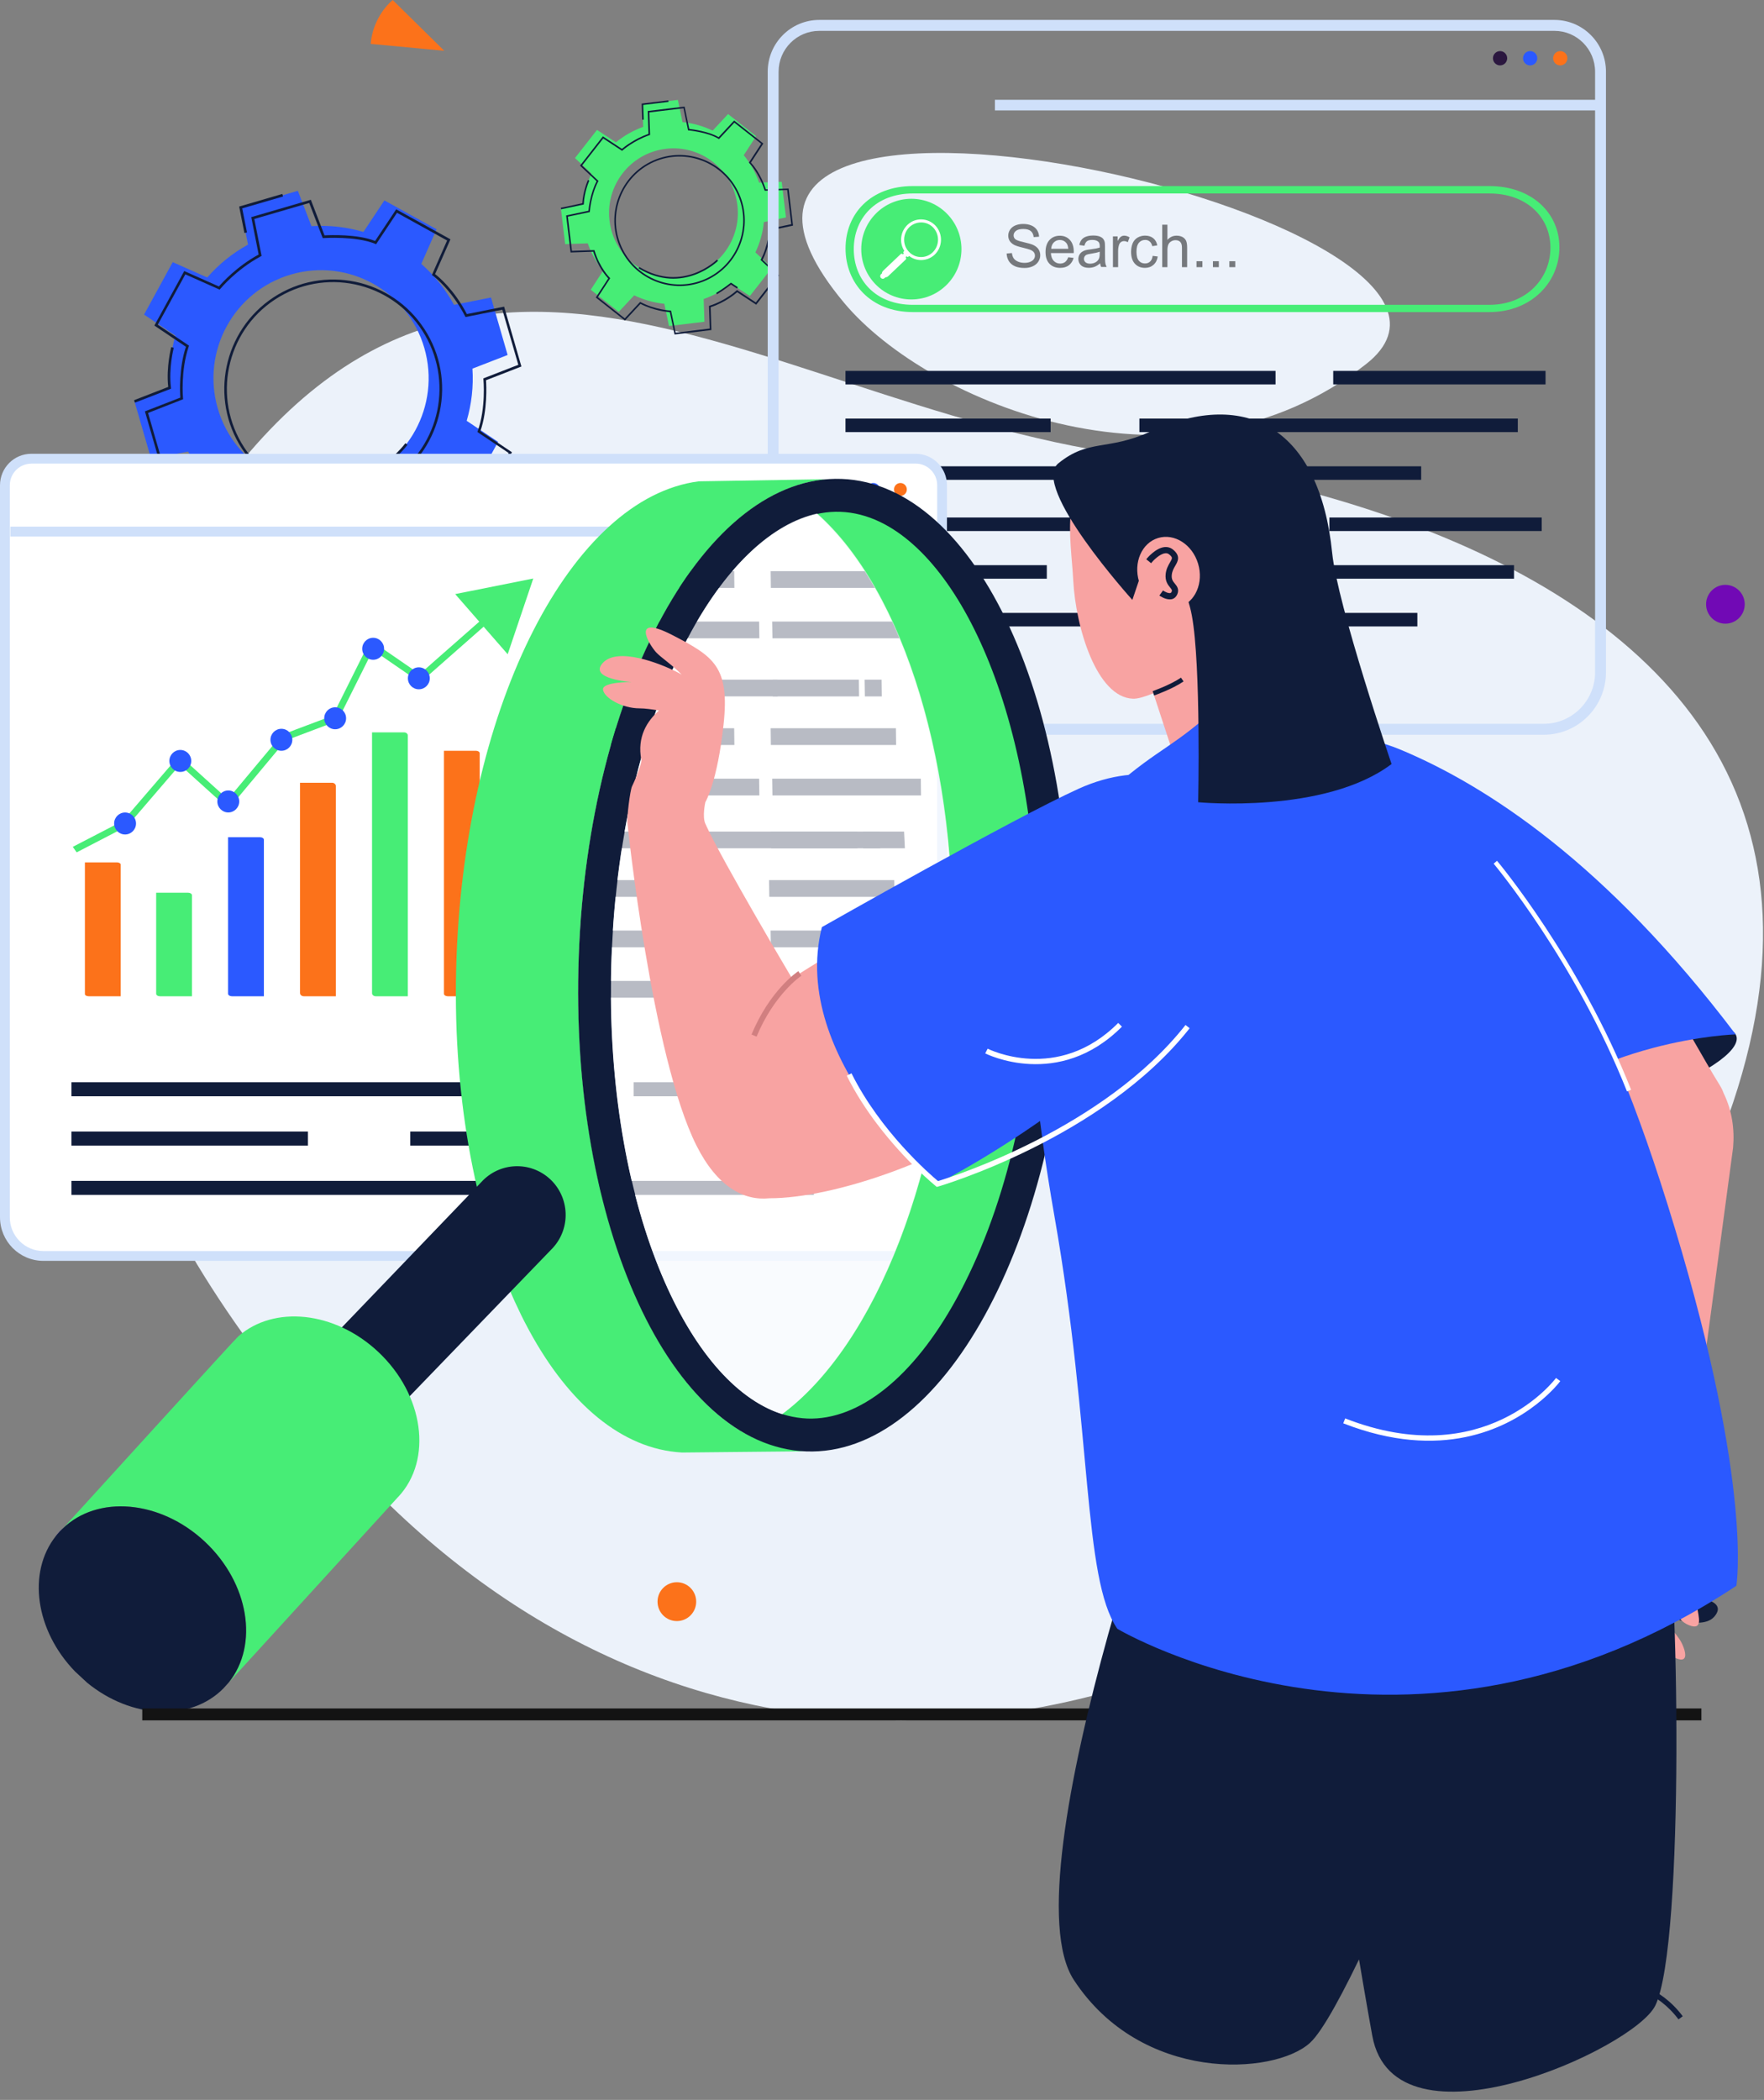 <svg xmlns="http://www.w3.org/2000/svg" width="179" height="213" viewBox="0 0 179 213" fill="none"><rect x="0" y="0" width="179" height="213" fill="#808080" stroke="none"/><path d="M138.628 36.926C119.953 51.569 94.213 40.959 85.65 30.711C60.369 0.451 157.307 22.283 138.628 36.926Z" fill="#ECF2FA"></path><path d="M167.615 129.645C155.361 150.731 131.226 168.759 104.521 173.362C100.211 174.108 95.829 174.497 91.421 174.497C90.378 174.497 89.335 174.476 88.288 174.429C70.522 173.673 52.456 166.385 36.642 149.731C12.212 124.001 4.955 98.846 9.425 77.201C10.726 70.903 13.017 64.9 16.166 59.266C43.832 9.817 75.497 40.705 114.193 46.132C140.883 49.869 171.176 60.526 177.644 84.794C180.74 96.384 178.392 111.094 167.615 129.645Z" fill="#ECF2FA"></path><path d="M34.928 57.379L40.734 55.684L39.991 51.916C41.581 51.045 42.969 49.91 44.131 48.583L47.63 50.138L50.541 44.82L47.356 42.685C47.852 40.99 48.059 39.207 47.94 37.392L51.511 36.008L49.824 30.177L46.071 30.924C45.204 29.332 44.074 27.933 42.752 26.767L44.301 23.252L39.005 20.329L36.879 23.527C35.191 23.029 33.415 22.822 31.604 22.941L30.226 19.355L24.424 21.044L25.167 24.812C23.583 25.683 22.189 26.819 21.028 28.145L17.528 26.59L14.617 31.909L17.802 34.044C17.306 35.739 17.1 37.532 17.218 39.336L13.647 40.72L15.335 46.551L19.087 45.805C19.954 47.401 21.084 48.796 22.401 49.962L20.852 53.476L26.148 56.4L28.274 53.202C29.962 53.699 31.748 53.907 33.544 53.787L34.928 57.379ZM22.096 41.42C20.413 35.604 23.748 29.524 29.539 27.84C35.325 26.155 41.385 29.498 43.062 35.314C44.74 41.13 41.41 47.21 35.624 48.894C29.833 50.579 23.779 47.236 22.096 41.42Z" fill="#2B59FF"></path><path d="M24.801 23.631L24.269 20.951L28.651 19.671L28.723 19.93L24.579 21.137L25.064 23.579L24.801 23.631Z" fill="#101C3A"></path><path d="M13.693 40.844L13.595 40.596L17.069 39.248C16.847 37.232 17.368 35.231 17.373 35.21L17.631 35.278C17.626 35.298 17.105 37.32 17.348 39.321L17.358 39.424L13.693 40.844Z" fill="#101C3A"></path><path d="M28.264 48.578L28.362 48.329C36.337 51.522 41.085 45.028 41.132 44.96L41.349 45.116C41.302 45.183 36.43 51.849 28.264 48.578Z" fill="#101C3A"></path><path d="M41.906 50.543C43.119 49.511 44.017 48.505 44.027 48.495L44.094 48.423L45.38 48.993L45.271 49.242L44.161 48.749C43.929 48.998 43.119 49.864 42.081 50.75L41.906 50.543Z" fill="#101C3A"></path><path d="M16.46 47.796L14.705 41.726L18.297 40.332C18.261 39.813 18.142 37.372 18.865 35.174L15.665 33.023L18.695 27.492L22.215 29.058C22.535 28.685 24.016 27.036 26.246 25.818L25.497 22.024L31.542 20.262L32.93 23.875C33.493 23.843 36.233 23.729 38.066 24.439L40.203 21.231L45.71 24.274L44.151 27.803C44.538 28.099 46.087 29.39 47.377 31.857L51.155 31.105L52.91 37.175L49.318 38.569C49.354 39.098 49.483 41.586 48.75 43.727L51.95 45.873L48.92 51.408L45.4 49.843C45.085 50.232 43.666 51.885 41.369 53.088L42.118 56.882L36.074 58.644L34.685 55.037C34.184 55.083 31.965 55.234 29.555 54.461L27.413 57.675L21.905 54.632L23.464 51.102C23.067 50.797 21.41 49.439 20.238 47.049L16.46 47.796ZM15.025 41.887L16.646 47.49L20.383 46.743L20.429 46.837C21.735 49.553 23.686 50.931 23.701 50.942L23.789 51.004L22.246 54.508L27.33 57.317L29.446 54.14L29.544 54.171C32.254 55.063 34.737 54.757 34.762 54.752L34.866 54.736L36.239 58.307L41.818 56.68L41.075 52.927L41.163 52.88C43.774 51.543 45.245 49.605 45.261 49.584L45.323 49.501L48.812 51.051L51.61 45.945L48.44 43.82L48.477 43.721C49.323 41.363 49.06 38.512 49.055 38.481L49.044 38.383L52.595 37.004L50.975 31.411L47.238 32.157L47.191 32.069C45.756 29.286 43.934 27.969 43.914 27.959L43.826 27.897L45.369 24.393L40.285 21.584L38.164 24.771L38.066 24.73C36.12 23.931 32.884 24.149 32.847 24.149L32.749 24.154L31.377 20.588L25.807 22.211L26.545 25.958L26.458 26.005C23.939 27.363 22.37 29.286 22.354 29.301L22.292 29.379L18.808 27.829L16.011 32.935L19.18 35.06L19.149 35.159C18.318 37.584 18.566 40.373 18.571 40.399L18.581 40.497L15.025 41.887Z" fill="#101C3A"></path><path d="M24.558 45.525C21.224 40.399 22.659 33.505 27.764 30.157C32.868 26.808 39.733 28.249 43.067 33.375C46.402 38.502 44.967 45.396 39.862 48.744C34.757 52.092 27.892 50.651 24.558 45.525ZM42.84 33.521C39.583 28.519 32.884 27.109 27.903 30.38C22.922 33.65 21.518 40.378 24.775 45.38C28.032 50.382 34.731 51.792 39.712 48.521C44.693 45.251 46.097 38.523 42.84 33.521Z" fill="#101C3A"></path><path d="M67.884 33.07L71.481 32.635L71.404 30.333C72.426 29.976 73.355 29.442 74.17 28.768L76.091 30.027L78.325 27.171L76.653 25.601C77.107 24.647 77.407 23.616 77.51 22.527L79.755 22.055L79.322 18.443L77.03 18.52C76.674 17.494 76.142 16.561 75.471 15.742L76.725 13.814L73.881 11.57L72.317 13.249C71.368 12.793 70.341 12.492 69.257 12.389L68.787 10.134L65.189 10.569L65.267 12.871C64.25 13.233 63.316 13.767 62.5 14.436L60.58 13.176L58.345 16.032L60.018 17.603C59.563 18.557 59.269 19.593 59.161 20.677L56.916 21.148L57.349 24.761L59.641 24.683C59.997 25.71 60.529 26.643 61.2 27.462L59.945 29.39L62.789 31.634L64.353 29.955C65.303 30.411 66.335 30.706 67.414 30.815L67.884 33.07ZM61.85 22.392C61.416 18.795 63.977 15.524 67.558 15.094C71.141 14.664 74.397 17.23 74.826 20.827C75.254 24.424 72.699 27.695 69.117 28.125C65.535 28.555 62.278 25.99 61.85 22.392Z" fill="#47ED76"></path><path d="M65.164 12.145L65.112 10.507L67.822 10.18L67.843 10.336L65.272 10.647L65.324 12.139L65.164 12.145Z" fill="#101C3A"></path><path d="M56.937 21.231L56.906 21.076L59.089 20.614C59.156 19.402 59.651 18.272 59.657 18.256L59.801 18.323C59.796 18.334 59.29 19.479 59.244 20.682L59.239 20.744L56.937 21.231Z" fill="#101C3A"></path><path d="M64.797 27.223L64.88 27.083C69.283 29.747 72.715 26.368 72.751 26.337L72.865 26.451C72.834 26.487 69.308 29.95 64.797 27.223Z" fill="#101C3A"></path><path d="M72.674 29.711C73.489 29.219 74.119 28.711 74.124 28.706L74.171 28.669L74.873 29.131L74.785 29.265L74.176 28.866C74.016 28.991 73.453 29.426 72.751 29.846L72.674 29.711Z" fill="#101C3A"></path><path d="M57.896 25.611L57.447 21.853L59.708 21.376C59.739 21.065 59.904 19.609 60.539 18.385L58.856 16.805L61.179 13.829L63.109 15.099C63.337 14.907 64.369 14.083 65.804 13.575L65.726 11.258L69.468 10.807L69.943 13.078C70.279 13.114 71.91 13.316 72.921 13.912L74.496 12.222L77.458 14.56L76.199 16.494C76.4 16.706 77.19 17.618 77.716 19.204L80.024 19.127L80.473 22.884L78.212 23.361C78.181 23.678 78.021 25.16 77.381 26.352L79.064 27.933L76.736 30.908L74.805 29.638C74.584 29.835 73.587 30.675 72.111 31.162L72.189 33.479L68.446 33.93L67.972 31.665C67.672 31.644 66.346 31.515 64.993 30.825L63.419 32.515L60.456 30.177L61.716 28.244C61.509 28.026 60.663 27.062 60.198 25.533L57.896 25.611ZM57.623 21.977L58.041 25.445L60.322 25.367L60.338 25.424C60.849 27.156 61.865 28.161 61.876 28.172L61.922 28.218L60.668 30.141L63.398 32.297L64.957 30.623L65.009 30.649C66.521 31.437 68.018 31.499 68.034 31.499H68.095L68.565 33.744L72.018 33.324L71.941 31.033L71.998 31.012C73.67 30.478 74.728 29.473 74.738 29.462L74.785 29.421L76.695 30.675L78.842 27.928L77.174 26.363L77.206 26.311C77.933 24.999 78.052 23.289 78.052 23.273L78.057 23.211L80.292 22.739L79.879 19.272L77.598 19.349L77.577 19.293C76.999 17.509 76.049 16.55 76.039 16.545L75.993 16.499L77.242 14.581L74.516 12.44L72.958 14.114L72.901 14.078C71.827 13.415 69.892 13.228 69.876 13.228L69.819 13.223L69.355 10.984L65.891 11.403L65.969 13.689L65.912 13.71C64.291 14.265 63.182 15.249 63.171 15.26L63.125 15.301L61.215 14.047L59.068 16.789L60.735 18.354L60.704 18.406C59.982 19.759 59.858 21.428 59.858 21.449L59.852 21.511L57.623 21.977Z" fill="#101C3A"></path><path d="M62.903 25.056C61.427 21.703 62.939 17.769 66.279 16.286C69.618 14.804 73.536 16.323 75.012 19.676C76.488 23.03 74.976 26.964 71.636 28.446C68.297 29.929 64.379 28.41 62.903 25.056ZM74.867 19.744C73.427 16.473 69.603 14.985 66.346 16.431C63.089 17.878 61.607 21.718 63.047 24.989C64.487 28.26 68.312 29.747 71.569 28.301C74.831 26.855 76.307 23.014 74.867 19.744Z" fill="#101C3A"></path><path d="M156.657 74.526H84.21C80.731 74.526 77.903 71.685 77.903 68.192V7.272C77.903 4.375 80.246 2.021 83.131 2.021H157.736C160.621 2.021 162.964 4.375 162.964 7.272V68.192C162.964 71.685 160.136 74.526 156.657 74.526ZM83.131 3.131C80.86 3.131 79.007 4.986 79.007 7.272V68.192C79.007 71.074 81.34 73.417 84.21 73.417H156.657C159.527 73.417 161.86 71.074 161.86 68.192V7.272C161.86 4.992 160.012 3.131 157.736 3.131H83.131Z" fill="#CFE0FA"></path><path d="M151.124 18.873H92.634C88.355 18.873 85.8 21.682 85.8 25.201C85.8 28.721 88.355 31.655 92.634 31.655H151.124C155.403 31.655 158.241 28.612 158.241 25.093C158.241 21.573 155.403 18.873 151.124 18.873ZM151.124 30.919H92.634C88.845 30.919 86.636 28.384 86.636 25.269C86.636 22.154 88.845 19.624 92.634 19.624H151.124C154.902 19.624 157.328 22.014 157.328 25.134C157.323 28.244 154.902 30.919 151.124 30.919Z" fill="#47ED76"></path><path d="M97.563 25.269C97.563 28.088 95.287 30.374 92.479 30.374C89.671 30.374 87.394 28.088 87.394 25.269C87.394 22.449 89.671 20.163 92.479 20.163C95.287 20.163 97.563 22.449 97.563 25.269Z" fill="#47ED76"></path><path d="M94.941 22.905C94.574 22.506 94.068 22.273 93.531 22.257C92.99 22.236 92.473 22.433 92.081 22.812C91.348 23.512 91.235 24.626 91.766 25.45L91.694 25.523C91.653 25.559 91.653 25.626 91.689 25.663L91.725 25.704L91.611 25.808L91.586 25.777C91.539 25.72 91.451 25.72 91.4 25.771L89.609 27.471C89.536 27.544 89.495 27.643 89.495 27.731L89.402 27.814C89.294 27.917 89.289 28.088 89.392 28.197C89.438 28.244 89.5 28.275 89.573 28.28H89.593C89.655 28.275 89.712 28.249 89.764 28.208L89.856 28.125C89.954 28.125 90.042 28.093 90.12 28.021L91.916 26.316C91.962 26.269 91.968 26.181 91.921 26.129L91.89 26.098L91.999 25.989L92.035 26.031C92.055 26.051 92.076 26.062 92.107 26.062H92.112C92.138 26.062 92.159 26.051 92.179 26.036L92.251 25.963C92.577 26.217 92.974 26.362 93.397 26.378C93.444 26.383 93.495 26.383 93.542 26.378C94.027 26.357 94.492 26.165 94.848 25.828C95.658 25.046 95.704 23.739 94.941 22.905ZM94.636 25.6C94.337 25.891 93.934 26.062 93.526 26.072H93.408C92.948 26.062 92.52 25.86 92.205 25.512C91.56 24.812 91.596 23.698 92.287 23.029C92.608 22.734 93.026 22.563 93.464 22.563H93.521C93.981 22.573 94.409 22.775 94.724 23.112C95.369 23.828 95.333 24.937 94.636 25.6Z" fill="white"></path><g opacity="0.5"><path d="M102.146 25.715L102.683 25.668C102.709 25.886 102.766 26.062 102.859 26.197C102.951 26.337 103.096 26.445 103.292 26.533C103.488 26.616 103.705 26.663 103.953 26.663C104.17 26.663 104.361 26.632 104.526 26.564C104.691 26.502 104.815 26.409 104.897 26.3C104.98 26.186 105.021 26.067 105.021 25.932C105.021 25.797 104.98 25.678 104.902 25.58C104.825 25.481 104.696 25.393 104.515 25.326C104.402 25.279 104.144 25.212 103.751 25.113C103.359 25.02 103.08 24.927 102.92 24.844C102.714 24.735 102.564 24.6 102.461 24.445C102.363 24.284 102.311 24.108 102.311 23.905C102.311 23.688 102.373 23.486 102.497 23.294C102.621 23.107 102.802 22.962 103.034 22.864C103.271 22.765 103.535 22.718 103.824 22.718C104.144 22.718 104.422 22.77 104.665 22.874C104.908 22.978 105.093 23.128 105.228 23.33C105.357 23.532 105.429 23.755 105.439 24.009L104.892 24.051C104.861 23.776 104.763 23.574 104.593 23.434C104.422 23.294 104.175 23.227 103.844 23.227C103.499 23.227 103.251 23.289 103.091 23.418C102.936 23.543 102.853 23.698 102.853 23.874C102.853 24.03 102.91 24.154 103.019 24.258C103.127 24.356 103.411 24.46 103.875 24.564C104.335 24.667 104.655 24.761 104.825 24.838C105.073 24.953 105.259 25.103 105.377 25.279C105.496 25.455 105.558 25.663 105.558 25.891C105.558 26.119 105.491 26.337 105.362 26.539C105.233 26.741 105.042 26.901 104.799 27.01C104.552 27.124 104.278 27.181 103.973 27.181C103.586 27.181 103.261 27.124 102.998 27.01C102.735 26.896 102.528 26.725 102.379 26.497C102.234 26.259 102.157 26 102.146 25.715Z" fill="black"></path><path d="M108.397 26.093L108.944 26.16C108.856 26.482 108.696 26.725 108.464 26.907C108.232 27.083 107.937 27.171 107.576 27.171C107.122 27.171 106.761 27.031 106.492 26.751C106.224 26.471 106.095 26.077 106.095 25.569C106.095 25.046 106.229 24.636 106.497 24.346C106.766 24.056 107.117 23.911 107.545 23.911C107.958 23.911 108.299 24.051 108.562 24.336C108.825 24.621 108.959 25.02 108.959 25.533C108.959 25.564 108.959 25.611 108.954 25.673H106.637C106.657 26.015 106.755 26.279 106.926 26.461C107.101 26.642 107.318 26.736 107.576 26.736C107.772 26.736 107.932 26.684 108.072 26.585C108.211 26.476 108.319 26.316 108.397 26.093ZM106.668 25.238H108.402C108.376 24.973 108.314 24.776 108.206 24.647C108.035 24.445 107.819 24.341 107.55 24.341C107.308 24.341 107.106 24.424 106.941 24.584C106.776 24.745 106.688 24.963 106.668 25.238Z" fill="black"></path><path d="M111.633 26.71C111.437 26.875 111.251 26.995 111.07 27.062C110.89 27.13 110.694 27.166 110.487 27.166C110.146 27.166 109.883 27.083 109.697 26.912C109.517 26.746 109.424 26.528 109.424 26.269C109.424 26.119 109.46 25.979 109.527 25.849C109.594 25.725 109.687 25.621 109.801 25.543C109.914 25.466 110.038 25.409 110.183 25.372C110.286 25.346 110.441 25.32 110.652 25.295C111.076 25.243 111.39 25.18 111.592 25.113C111.592 25.041 111.597 24.994 111.597 24.973C111.597 24.756 111.545 24.605 111.447 24.517C111.313 24.398 111.112 24.336 110.848 24.336C110.601 24.336 110.42 24.377 110.301 24.465C110.183 24.553 110.095 24.709 110.038 24.927L109.522 24.854C109.568 24.631 109.646 24.455 109.754 24.315C109.863 24.18 110.017 24.071 110.219 23.999C110.42 23.926 110.657 23.89 110.926 23.89C111.189 23.89 111.406 23.921 111.571 23.983C111.736 24.045 111.86 24.123 111.937 24.222C112.015 24.315 112.072 24.434 112.103 24.579C112.118 24.667 112.128 24.833 112.128 25.067V25.771C112.128 26.264 112.139 26.575 112.165 26.704C112.185 26.834 112.232 26.958 112.299 27.078H111.747C111.685 26.989 111.648 26.86 111.633 26.71ZM111.592 25.528C111.401 25.606 111.112 25.673 110.73 25.73C110.513 25.761 110.358 25.797 110.27 25.834C110.183 25.87 110.11 25.932 110.064 26.005C110.017 26.082 109.992 26.165 109.992 26.253C109.992 26.393 110.043 26.513 110.152 26.606C110.26 26.699 110.415 26.746 110.621 26.746C110.823 26.746 111.003 26.699 111.163 26.611C111.323 26.523 111.437 26.399 111.509 26.243C111.566 26.124 111.592 25.948 111.592 25.714V25.528Z" fill="black"></path><path d="M112.934 27.098V23.978H113.409V24.45C113.533 24.227 113.641 24.081 113.744 24.009C113.847 23.936 113.961 23.905 114.08 23.905C114.255 23.905 114.436 23.962 114.622 24.076L114.441 24.569C114.312 24.491 114.183 24.455 114.054 24.455C113.94 24.455 113.837 24.491 113.744 24.558C113.651 24.626 113.589 24.724 113.548 24.849C113.491 25.035 113.46 25.243 113.46 25.465V27.098H112.934Z" fill="black"></path><path d="M116.965 25.953L117.481 26.02C117.424 26.378 117.28 26.658 117.047 26.865C116.815 27.067 116.526 27.171 116.191 27.171C115.762 27.171 115.422 27.031 115.163 26.751C114.905 26.471 114.776 26.072 114.776 25.549C114.776 25.212 114.833 24.916 114.942 24.662C115.055 24.408 115.22 24.222 115.447 24.092C115.674 23.968 115.922 23.9 116.191 23.9C116.526 23.9 116.805 23.988 117.022 24.16C117.238 24.331 117.373 24.574 117.435 24.89L116.924 24.968C116.877 24.761 116.789 24.6 116.665 24.497C116.542 24.393 116.392 24.336 116.216 24.336C115.948 24.336 115.736 24.429 115.571 24.621C115.406 24.813 115.323 25.113 115.323 25.528C115.323 25.948 115.401 26.254 115.561 26.44C115.721 26.632 115.927 26.725 116.185 26.725C116.392 26.725 116.567 26.663 116.702 26.534C116.841 26.414 116.929 26.217 116.965 25.953Z" fill="black"></path><path d="M117.935 27.098V22.791H118.462V24.336C118.71 24.051 119.019 23.905 119.391 23.905C119.623 23.905 119.819 23.952 119.99 24.04C120.16 24.134 120.279 24.258 120.356 24.419C120.428 24.579 120.464 24.812 120.464 25.118V27.098H119.938V25.118C119.938 24.854 119.881 24.662 119.768 24.543C119.654 24.424 119.494 24.362 119.282 24.362C119.128 24.362 118.978 24.403 118.844 24.486C118.704 24.569 118.606 24.678 118.55 24.818C118.493 24.958 118.462 25.149 118.462 25.393V27.098H117.935Z" fill="black"></path><path d="M121.414 27.098V26.497H122.013V27.098H121.414Z" fill="black"></path><path d="M123.081 27.098V26.497H123.68V27.098H123.081Z" fill="black"></path><path d="M124.748 27.098V26.497H125.347V27.098H124.748Z" fill="black"></path></g><path d="M144.213 47.298H85.795V48.671H144.213V47.298Z" fill="#101C3A"></path><path d="M106.611 42.457H85.795V43.83H106.611V42.457Z" fill="#101C3A"></path><path d="M154.019 42.457H115.618V43.83H154.019V42.457Z" fill="#101C3A"></path><path d="M129.435 37.621H85.795V38.994H129.435V37.621Z" fill="#101C3A"></path><path d="M156.832 37.621H135.288V38.994H156.832V37.621Z" fill="#101C3A"></path><path d="M143.825 62.169H85.407V63.542H143.825V62.169Z" fill="#101C3A"></path><path d="M106.224 57.328H85.407V58.701H106.224V57.328Z" fill="#101C3A"></path><path d="M153.632 57.328H115.231V58.701H153.632V57.328Z" fill="#101C3A"></path><path d="M129.048 52.492H85.407V53.865H129.048V52.492Z" fill="#101C3A"></path><path d="M156.445 52.492H134.901V53.865H156.445V52.492Z" fill="#101C3A"></path><path d="M152.218 5.183C151.821 5.183 151.495 5.51 151.495 5.909C151.495 6.308 151.821 6.635 152.218 6.635C152.615 6.635 152.941 6.308 152.941 5.909C152.941 5.51 152.615 5.183 152.218 5.183Z" fill="#2B173F"></path><path d="M155.268 5.183C154.871 5.183 154.546 5.51 154.546 5.909C154.546 6.308 154.871 6.635 155.268 6.635C155.666 6.635 155.991 6.308 155.991 5.909C155.996 5.51 155.671 5.183 155.268 5.183Z" fill="#2B59FF"></path><path d="M158.324 5.183C157.926 5.183 157.601 5.51 157.601 5.909C157.601 6.308 157.926 6.635 158.324 6.635C158.721 6.635 159.047 6.308 159.047 5.909C159.052 5.51 158.727 5.183 158.324 5.183Z" fill="#FC721A"></path><path d="M162.143 10.123H100.959V11.201H162.143V10.123Z" fill="#CFE0FA"></path><path d="M91.689 127.396H4.403C2.245 127.396 0.496 125.639 0.496 123.472V49.221C0.496 47.733 1.698 46.525 3.18 46.525H92.912C94.394 46.525 95.596 47.733 95.596 49.221V123.472C95.596 125.639 93.847 127.396 91.689 127.396Z" fill="white"></path><path d="M91.689 127.893H4.403C1.972 127.893 0 125.908 0 123.472V49.221C0 47.458 1.425 46.028 3.179 46.028H92.912C94.667 46.028 96.092 47.458 96.092 49.221V123.472C96.092 125.908 94.12 127.893 91.689 127.893ZM3.179 47.028C1.977 47.028 0.996 48.013 0.996 49.226V123.477C0.996 125.364 2.524 126.898 4.403 126.898H91.689C93.568 126.898 95.101 125.364 95.101 123.477V49.221C95.101 48.008 94.12 47.023 92.912 47.023H3.179V47.028Z" fill="#CFE0FA"></path><path d="M85.877 48.993C85.516 48.993 85.227 49.283 85.227 49.646C85.227 50.009 85.516 50.299 85.877 50.299C86.239 50.299 86.528 50.009 86.528 49.646C86.528 49.288 86.239 48.993 85.877 48.993Z" fill="#2B173F"></path><path d="M88.623 48.993C88.262 48.993 87.973 49.283 87.973 49.646C87.973 50.009 88.262 50.299 88.623 50.299C88.984 50.299 89.273 50.009 89.273 49.646C89.273 49.288 88.984 48.993 88.623 48.993Z" fill="#2B59FF"></path><path d="M91.369 48.993C91.008 48.993 90.719 49.283 90.719 49.646C90.719 50.009 91.008 50.299 91.369 50.299C91.73 50.299 92.019 50.009 92.019 49.646C92.019 49.288 91.73 48.993 91.369 48.993Z" fill="#FC721A"></path><path d="M68.462 53.419H1.048V54.42H68.462V53.419Z" fill="#CFE0FA"></path><path d="M49.964 62.786L49.664 63.05L49.174 63.48L49.076 63.568L44.823 67.311L43.548 68.435L42.639 69.234L42.598 69.208L42.479 69.125L41.457 68.42L38.618 66.466L37.844 65.932L34.783 72.058L34.252 73.126L33.854 73.277L33.137 73.546L29.648 74.863L28.987 75.112L28.554 75.63L28.45 75.754L28.172 76.086L24.187 80.86L23.196 82.047L23.16 82.016L22.081 81.041L19.046 78.299L18.871 78.139L18.298 77.625L18.256 77.584L17.947 77.936L17.756 78.159L13.642 82.949L12.909 83.799L12.852 83.83L11.908 84.317L7.779 86.458L7.386 85.898L11.603 83.716L12.486 83.26L12.692 83.011L13.131 82.503L13.208 82.415L17.296 77.662L18.194 76.615L18.298 76.713L19.32 77.631L22.437 80.45L22.664 80.653L23.119 81.062L23.129 81.072L23.738 80.341L23.872 80.181L27.64 75.671L28.554 74.578L28.584 74.541L29.343 74.256L30.004 74.002L32.9 72.914L33.767 72.587L34.18 71.758L37.586 64.931L41.875 67.886L42.588 68.378L43.135 67.891L43.346 67.71L44.183 66.969L48.632 63.06L49.22 62.537L49.52 62.278L49.964 62.786Z" fill="#47ED76"></path><path d="M51.517 66.362L54.113 58.68L46.19 60.261L51.517 66.362Z" fill="#47ED76"></path><path d="M13.802 83.529C13.802 84.146 13.306 84.644 12.692 84.644C12.078 84.644 11.582 84.146 11.582 83.529C11.582 82.912 12.078 82.415 12.692 82.415C13.306 82.415 13.802 82.912 13.802 83.529Z" fill="#2B59FF"></path><path d="M19.407 77.185C19.407 77.802 18.912 78.299 18.298 78.299C17.683 78.299 17.188 77.802 17.188 77.185C17.188 76.568 17.683 76.07 18.298 76.07C18.912 76.07 19.407 76.573 19.407 77.185Z" fill="#2B59FF"></path><path d="M23.165 82.41C23.778 82.41 24.275 81.911 24.275 81.295C24.275 80.68 23.778 80.181 23.165 80.181C22.552 80.181 22.055 80.68 22.055 81.295C22.055 81.911 22.552 82.41 23.165 82.41Z" fill="#2B59FF"></path><path d="M29.663 75.039C29.663 75.656 29.168 76.153 28.554 76.153C27.939 76.153 27.444 75.656 27.444 75.039C27.444 74.422 27.939 73.924 28.554 73.924C29.168 73.924 29.663 74.422 29.663 75.039Z" fill="#2B59FF"></path><path d="M35.119 72.857C35.119 73.474 34.624 73.971 34.009 73.971C33.395 73.971 32.9 73.474 32.9 72.857C32.9 72.24 33.395 71.742 34.009 71.742C34.624 71.742 35.119 72.24 35.119 72.857Z" fill="#2B59FF"></path><path d="M43.61 68.803C43.61 69.42 43.114 69.918 42.5 69.918C41.886 69.918 41.39 69.42 41.39 68.803C41.39 68.186 41.886 67.689 42.5 67.689C43.114 67.689 43.61 68.192 43.61 68.803Z" fill="#2B59FF"></path><path d="M38.975 65.808C38.975 66.424 38.479 66.922 37.865 66.922C37.251 66.922 36.755 66.424 36.755 65.808C36.755 65.191 37.251 64.693 37.865 64.693C38.479 64.693 38.975 65.191 38.975 65.808Z" fill="#2B59FF"></path><path d="M19.474 101.054H16.223C16.016 101.054 15.846 100.94 15.846 100.8V90.552H19.098C19.304 90.552 19.48 90.666 19.48 90.812V101.054H19.474Z" fill="#47ED76"></path><path d="M26.778 101.054H23.526C23.32 101.054 23.144 100.94 23.144 100.8V84.924H26.396C26.602 84.924 26.778 85.038 26.778 85.178V101.054Z" fill="#2B59FF"></path><path d="M12.248 101.054H8.997C8.79 101.054 8.615 100.955 8.615 100.836V87.474H11.867C12.073 87.474 12.243 87.572 12.243 87.691V101.054H12.248Z" fill="#FC721A"></path><path d="M34.077 101.054H30.825C30.618 101.054 30.443 100.909 30.443 100.727V79.398H33.695C33.901 79.398 34.077 79.543 34.077 79.725V101.054Z" fill="#FC721A"></path><path d="M41.38 101.054H38.128C37.922 101.054 37.752 100.914 37.752 100.748V74.287H41.003C41.21 74.287 41.38 74.427 41.38 74.593V101.054Z" fill="#47ED76"></path><path d="M48.684 101.054H45.432C45.225 101.054 45.05 100.94 45.05 100.805V76.153H48.302C48.508 76.153 48.678 76.267 48.678 76.402V101.054H48.684Z" fill="#FC721A"></path><path d="M55.982 101.054H52.73C52.524 101.054 52.348 100.924 52.348 100.774V69.161H55.6C55.806 69.161 55.982 69.29 55.982 69.441V101.054Z" fill="#FC721A"></path><path d="M77.056 64.745L77.03 63.045H61.949L61.974 64.745H77.056Z" fill="#101C3A"></path><path d="M74.522 59.634L74.501 57.934H61.794L61.814 59.634H74.522Z" fill="#101C3A"></path><path d="M93.46 64.745L93.439 63.045H78.357L78.383 64.745H93.46Z" fill="#101C3A"></path><path d="M90.93 59.634L90.91 57.934H78.202L78.223 59.634H90.93Z" fill="#101C3A"></path><path d="M77.056 80.683L77.03 78.983H61.949L61.974 80.683H77.056Z" fill="#101C3A"></path><path d="M74.522 75.567L74.501 73.867H61.794L61.814 75.567H74.522Z" fill="#101C3A"></path><path d="M93.46 80.683L93.439 78.983H78.357L78.383 80.683H93.46Z" fill="#101C3A"></path><path d="M90.93 75.567L90.91 73.867H78.202L78.223 75.567H90.93Z" fill="#101C3A"></path><path d="M78.909 70.638L78.868 68.943H61.99L62.036 70.638H78.909Z" fill="#101C3A"></path><path d="M87.173 70.643L87.152 68.943H78.398L78.419 70.643H87.173Z" fill="#101C3A"></path><path d="M89.48 70.643L89.459 68.943H87.735L87.761 70.643H89.48Z" fill="#101C3A"></path><path d="M77.056 101.199L77.015 99.499H61.907L61.948 101.199H77.056Z" fill="#101C3A"></path><path d="M76.891 96.083L76.87 94.388H61.788L61.814 96.083H76.891Z" fill="#101C3A"></path><path d="M74.362 90.972L74.336 89.272H61.628L61.654 90.972H74.362Z" fill="#101C3A"></path><path d="M89.32 101.199L89.289 99.499H78.315L78.346 101.199H89.32Z" fill="#101C3A"></path><path d="M93.299 96.083L93.273 94.388H78.197L78.223 96.083H93.299Z" fill="#101C3A"></path><path d="M90.77 90.972L90.745 89.272H78.037L78.063 90.972H90.77Z" fill="#101C3A"></path><path d="M91.823 86.043L91.74 84.348H61.825L61.907 86.043H91.823Z" fill="#101C3A"></path><path d="M87.013 86.048L86.992 84.348H78.233L78.259 86.048H87.013Z" fill="#101C3A"></path><path d="M89.32 86.048L89.294 84.348H87.575L87.596 86.048H89.32Z" fill="#101C3A"></path><path d="M82.589 119.781H7.247V121.201H82.589V119.781Z" fill="#101C3A"></path><path d="M31.248 114.779H7.247V116.2H31.248V114.779Z" fill="#101C3A"></path><path d="M58.428 114.779H41.628V116.2H58.428V114.779Z" fill="#101C3A"></path><path d="M57.556 109.777H7.247V111.198H57.556V109.777Z" fill="#101C3A"></path><path d="M89.139 109.777H64.302V111.198H89.139V109.777Z" fill="#101C3A"></path><path d="M96.577 98.26C97.362 76.739 91.07 58.183 81.619 51.092L88.251 50.652L97.676 57.66L105.155 75.164L107.179 99.795L104.944 117.392L99.256 132.631L91.679 141.743L83.715 145.455L78.186 144.242C88.143 137.892 95.787 119.823 96.577 98.26Z" fill="#47ED76"></path><path d="M46.324 97.12C45.829 110.638 48.131 122.98 52.25 132.051C52.27 132.092 52.291 132.139 52.312 132.18C52.699 133.03 53.101 133.849 53.525 134.637C53.592 134.767 53.659 134.891 53.731 135.021C57.747 142.391 63.12 146.984 69.159 147.331C69.138 147.331 69.118 147.336 69.102 147.336L81.593 147.212C81.412 147.186 78.465 146.776 76.478 145.843C65.515 140.681 57.891 120.284 58.733 96.996C59.347 80.14 64.152 65.424 70.986 56.768C71.058 56.68 71.621 55.99 71.832 55.742C71.9 55.659 72.519 54.964 72.756 54.71C72.803 54.663 74.057 53.399 74.661 52.875C74.718 52.829 75.306 52.336 75.559 52.139C75.636 52.077 75.714 52.02 75.791 51.958C76.024 51.787 76.251 51.616 76.483 51.455C76.566 51.398 77.206 50.968 77.448 50.823C77.515 50.781 77.582 50.734 77.655 50.698C77.949 50.522 78.243 50.356 78.542 50.206C80.297 49.299 82.114 48.749 83.972 48.609L70.914 48.822C58.062 50.465 47.264 71.276 46.324 97.12Z" fill="#47ED76"></path><path d="M58.728 96.99C57.742 124.224 68.075 146.714 81.815 147.222C95.55 147.725 107.494 126.053 108.49 98.815C109.481 71.577 99.147 49.086 85.402 48.578C71.652 48.081 59.714 69.747 58.728 96.99ZM70.181 63.999C74.522 56.13 80.014 51.724 85.273 51.916C86.636 51.963 88.004 52.315 89.325 52.953C93.898 55.161 98.027 60.749 100.944 68.689C104.066 77.169 105.568 87.821 105.171 98.686C104.711 111.354 101.821 123.109 97.021 131.802C92.69 139.675 87.188 144.076 81.934 143.889C80.571 143.832 79.209 143.485 77.892 142.847C73.314 140.634 69.195 135.046 66.274 127.106C63.151 118.626 61.649 107.974 62.052 97.105C62.501 84.447 65.396 72.691 70.181 63.999Z" fill="#101C3A"></path><path d="M55.822 119.605C57.809 121.456 57.938 124.571 56.1 126.577L36.425 146.952L25.968 143.723L48.854 119.89C50.696 117.874 53.819 117.75 55.822 119.605Z" fill="#101C3A"></path><path d="M38.381 137.125C43.016 141.474 43.929 148.057 40.42 151.825C40.409 151.835 40.399 151.84 40.389 151.851L23.222 170.656C26.282 166.836 25.265 160.585 20.806 156.391C16.305 152.162 9.946 151.597 6.385 155.033C9.286 151.856 23.975 135.689 24.182 135.549C27.795 132.372 33.973 132.989 38.381 137.125Z" fill="#47ED76"></path><path d="M5.693 155.775C5.812 155.629 5.93 155.484 6.065 155.344C6.142 155.261 6.225 155.179 6.312 155.101C6.333 155.08 6.359 155.059 6.385 155.039C5.869 155.604 5.595 155.899 5.667 155.811C5.678 155.795 5.683 155.785 5.693 155.775Z" fill="#2C14F0"></path><path d="M5.667 155.806C5.678 155.795 5.931 155.479 6.065 155.339C6.142 155.256 6.225 155.173 6.312 155.095C9.858 151.592 16.274 152.141 20.801 156.391C25.26 160.579 26.277 166.836 23.216 170.656C23.206 170.666 22.731 171.2 22.669 171.262C19.32 174.652 13.348 174.362 8.852 170.692C8.831 170.671 7.691 169.619 7.623 169.552C3.592 165.405 2.746 159.491 5.667 155.806Z" fill="#101C3A"></path><path opacity="0.7" d="M96.618 98.245C95.864 118.973 88.767 136.472 79.368 143.449C78.883 143.293 78.398 143.101 77.918 142.868C73.334 140.65 69.216 135.062 66.289 127.116C63.166 118.631 61.664 107.969 62.062 97.094C62.516 84.421 65.417 72.655 70.201 63.957C73.897 57.266 78.418 53.077 82.924 52.087C91.673 59.847 97.366 77.693 96.618 98.245Z" fill="white"></path><path d="M45.081 5.152L39.847 0L39.511 0.311C39.088 0.746 38.696 1.254 38.366 1.887C37.937 2.701 37.689 3.571 37.617 4.452L45.081 5.152Z" fill="#FC721A"></path><path d="M177.045 61.293C177.045 62.381 176.167 63.262 175.083 63.262C174 63.262 173.122 62.381 173.122 61.293C173.122 60.204 174 59.323 175.083 59.323C176.167 59.328 177.045 60.209 177.045 61.293Z" fill="#7109B5"></path><path d="M70.645 162.461C70.645 163.55 69.768 164.431 68.684 164.431C67.6 164.431 66.723 163.55 66.723 162.461C66.723 161.373 67.6 160.491 68.684 160.491C69.768 160.491 70.645 161.373 70.645 162.461Z" fill="#FC721A"></path><path d="M172.647 173.294H14.437V174.502H172.647V173.294Z" fill="#131313"></path><path d="M126.111 63.392C126.116 63.382 126.121 63.377 126.121 63.366C126.524 62.288 124.361 49.138 121.032 48.174C119.628 47.77 113.708 48.2 112.412 48.2C107.354 48.2 108.681 54.56 108.903 58.836C109.15 63.631 111.282 70.763 114.983 70.872C115.437 70.887 116.165 70.68 117.037 70.322L119.866 78.937C119.866 78.937 127.757 80.938 131.107 75.568L126.111 63.392Z" fill="#F8A3A2"></path><path d="M151.588 114.858C152.047 116.055 158.752 114.567 166.562 111.54C174.371 108.513 176.642 106.227 176.177 105.035C175.718 103.838 172.704 104.185 164.894 107.212C157.09 110.239 151.129 113.665 151.588 114.858Z" fill="#101C3A"></path><path d="M167.238 163.151C167.238 163.151 172.456 165.768 173.973 163.964C175.491 162.166 171.48 161.943 171.48 161.943C171.48 161.943 174.242 161.917 174.195 161.036C174.149 160.155 172.621 159.051 170.985 159.082C169.349 159.113 165.994 158.009 165.89 158.838C165.787 159.673 164.817 161.425 167.238 163.151Z" fill="#101C3A"></path><path d="M146.05 103.086C146.05 103.086 153.596 111.919 159.862 118.315C162.479 126.748 164.368 142.2 165.261 145.792H165.251C165.251 145.792 165.581 146.714 163.578 152.851C161.576 158.994 163.852 163.436 167.847 166.701C171.842 169.967 171.161 167.515 170.51 166.406C169.86 165.291 165.276 160.466 166.319 159.051C166.319 159.051 167.718 158.34 168.585 160.372C169.452 162.404 169.953 164.301 171.403 164.856C172.854 165.411 172.343 163.964 172.219 162.99C172.095 162.01 171.269 159.538 171.31 158.304C171.352 157.065 172.688 153.675 171.615 151.478C171.615 151.478 171.63 147.606 171.852 146.585C171.863 146.543 171.842 146.507 171.826 146.471L175.863 116.413C176.028 114.536 175.749 112.634 174.928 110.939C174.923 110.929 174.918 110.918 174.913 110.913C174.815 110.638 174.696 110.369 174.531 110.11C171.026 104.486 167.197 95.633 157.503 89.278C147.82 82.907 135.815 93.295 146.05 103.086Z" fill="#F8A3A2"></path><path d="M124.031 80.445C126.147 76.599 133.554 72.448 142.179 76.066C150.798 79.683 162.98 87.536 176.126 104.921C176.126 104.921 161.663 105.32 151.635 114.93C151.635 114.93 134.984 105.512 129.084 98.909C123.184 92.3 121.698 84.685 124.031 80.445Z" fill="#2B59FF"></path><path d="M168.941 152.416C170.33 158.283 170.995 197.226 167.971 203.43C165.813 207.857 141.503 218.825 139.252 206.499C137.275 195.676 131.396 159.501 131.907 153.058C132.398 146.844 164.765 134.787 168.941 152.416Z" fill="#101C3A"></path><path d="M170.324 204.835L170.753 204.514C166.231 198.491 158.164 201.196 158.081 201.222L158.257 201.73C158.334 201.704 166.04 199.123 170.324 204.835Z" fill="#101C3A"></path><path d="M130.947 140.235C131.221 136.099 145.539 129.21 156.404 130.211L159.542 168.552C158.603 169.656 155.573 174.238 155.005 175.487C150.695 184.988 146.778 191.597 137.043 194.22C134.333 175.404 130.622 145.164 130.947 140.235Z" fill="#101C3A"></path><path d="M157.839 147.481C156.951 153.447 138.034 202.585 132.924 207.219C129.28 210.521 115.819 211.304 108.964 200.828C102.115 190.353 120.366 140.017 123.226 134.233C125.987 128.645 160.502 129.563 157.839 147.481Z" fill="#101C3A"></path><path d="M111.148 81.565C103.849 88.391 103.189 101.655 107.008 123.425C110.833 145.195 109.863 160.087 113.378 165.213C113.378 165.213 142.917 182.847 176.193 160.854C176.193 160.854 177.912 150.918 169.958 124.592C162.004 98.266 156.497 94.948 150.804 85.214C145.11 75.48 126.281 69.405 122.235 72.862C118.188 76.33 116.779 76.293 111.148 81.565Z" fill="#2B59FF"></path><path d="M68.23 64.418C72.426 66.59 74.062 67.606 73.422 73.495C72.787 79.383 71.575 81.363 71.575 81.363C71.575 81.363 71.239 82.83 71.58 83.566C71.616 83.628 71.647 83.69 71.667 83.757C73.376 87.458 80.365 99.23 80.365 99.23C84.979 96.322 90.657 92.968 90.657 92.968C102.657 86.878 113.388 104.605 104.624 111.307C96.355 117.631 84.623 121.554 78.068 121.544C75.482 121.813 72.777 120.393 70.666 116.184C66.145 107.176 63.667 83.576 63.667 83.483C63.595 82.939 63.941 80.139 64.137 79.756C64.689 78.595 65.133 77.361 65.076 77.061C64.632 74.749 65.659 73.132 66.877 72.069C66.165 71.955 65.463 71.851 64.895 71.851C63.105 71.846 61.319 70.789 61.19 69.97C61.06 69.146 64.09 69.177 64.09 69.177C64.09 69.177 59.667 68.897 61.164 67.249C62.661 65.595 66.955 67.285 68.632 68.135C68.829 68.233 69.009 68.332 69.174 68.436C68.323 67.523 67.043 66.673 66.578 66.165C65.783 65.284 64.034 62.252 68.23 64.418Z" fill="#F8A3A2"></path><path d="M124.201 81.938C126.663 84.545 128.594 88.521 124.134 96.026C119.675 103.532 106.704 113.987 95.302 119.979C95.302 119.979 80.024 107.492 83.4 94.041C83.4 94.041 102.858 82.99 109.45 80.005C116.041 77.024 121.486 79.061 124.201 81.938Z" fill="#2B59FF"></path><path d="M99.973 106.849C100.045 106.886 107.411 110.597 113.847 104.138L113.47 103.76C107.318 109.933 100.293 106.409 100.221 106.372L99.973 106.849Z" fill="white"></path><path d="M89.041 114.064C91.926 117.859 94.91 120.269 94.951 120.305L95.059 120.393L95.194 120.357C95.359 120.31 111.927 115.454 120.717 104.299L120.299 103.967C112.03 114.458 96.768 119.315 95.183 119.802C94.388 119.139 89.361 114.8 86.404 108.871L85.924 109.109C86.827 110.928 87.926 112.603 89.041 114.064Z" fill="white"></path><path d="M76.772 105.149L76.261 104.937C78.109 100.463 80.891 98.587 81.01 98.509L81.314 98.976C81.283 98.991 78.553 100.847 76.772 105.149Z" fill="#D17F80"></path><path d="M129.394 200.59C132.568 196.982 137.946 198.439 137.998 198.454L138.22 198.516L147.444 177.555L146.953 177.337L137.915 197.879C136.816 197.635 132 196.806 128.991 200.227L129.394 200.59Z" fill="#101C3A"></path><path d="M148.713 145.766C155.062 144.46 158.283 140.157 158.329 140.09L157.896 139.774C157.823 139.872 150.659 149.41 136.501 143.874L136.305 144.372C141.286 146.315 145.42 146.445 148.713 145.766Z" fill="white"></path><path d="M165.096 110.706L165.514 110.54C160.254 97.276 151.996 87.412 151.908 87.313L151.568 87.603C151.645 87.702 159.862 97.519 165.096 110.706Z" fill="white"></path><path d="M117.114 70.545L116.965 70.105C116.98 70.1 118.745 69.483 119.84 68.736L120.098 69.12C118.957 69.903 117.187 70.519 117.114 70.545Z" fill="#101C3A"></path><path d="M135.18 56.078C133.905 43.499 126.539 39.326 116.758 43.768C112.361 45.764 110.497 44.483 107.395 46.997C104.505 49.34 114.905 60.852 114.905 60.852L116.65 55.695C116.65 55.695 120.015 57.499 120.939 62.423C121.884 67.482 121.584 81.373 121.584 81.373C121.584 81.373 134.447 82.607 141.208 77.496C141.208 77.496 135.722 61.417 135.18 56.078Z" fill="#101C3A"></path><path d="M121.574 57.172C122.157 59.111 121.295 61.091 119.639 61.594C117.982 62.097 116.17 60.936 115.582 58.992C114.998 57.053 115.86 55.073 117.517 54.571C119.174 54.068 120.991 55.234 121.574 57.172Z" fill="#F8A3A2"></path><path d="M118.689 60.795C118.204 60.795 117.708 60.453 117.646 60.407L118.013 59.894C118.204 60.028 118.57 60.205 118.766 60.153C118.802 60.142 118.844 60.122 118.885 60.033C118.952 59.878 118.931 59.831 118.74 59.598C118.529 59.339 118.204 58.95 118.286 58.214C118.343 57.701 118.555 57.343 118.72 57.053C118.973 56.623 119.014 56.545 118.653 56.245C118.529 56.141 118.4 56.099 118.235 56.12C117.682 56.177 117.016 56.861 116.805 57.126L116.314 56.727C116.407 56.612 117.259 55.586 118.167 55.493C118.493 55.462 118.797 55.55 119.05 55.762C119.824 56.405 119.515 56.944 119.262 57.38C119.107 57.644 118.952 57.913 118.906 58.292C118.854 58.758 119.024 58.966 119.22 59.204C119.417 59.443 119.69 59.774 119.458 60.298C119.349 60.541 119.169 60.707 118.931 60.775C118.849 60.79 118.771 60.795 118.689 60.795Z" fill="#101C3A"></path></svg>